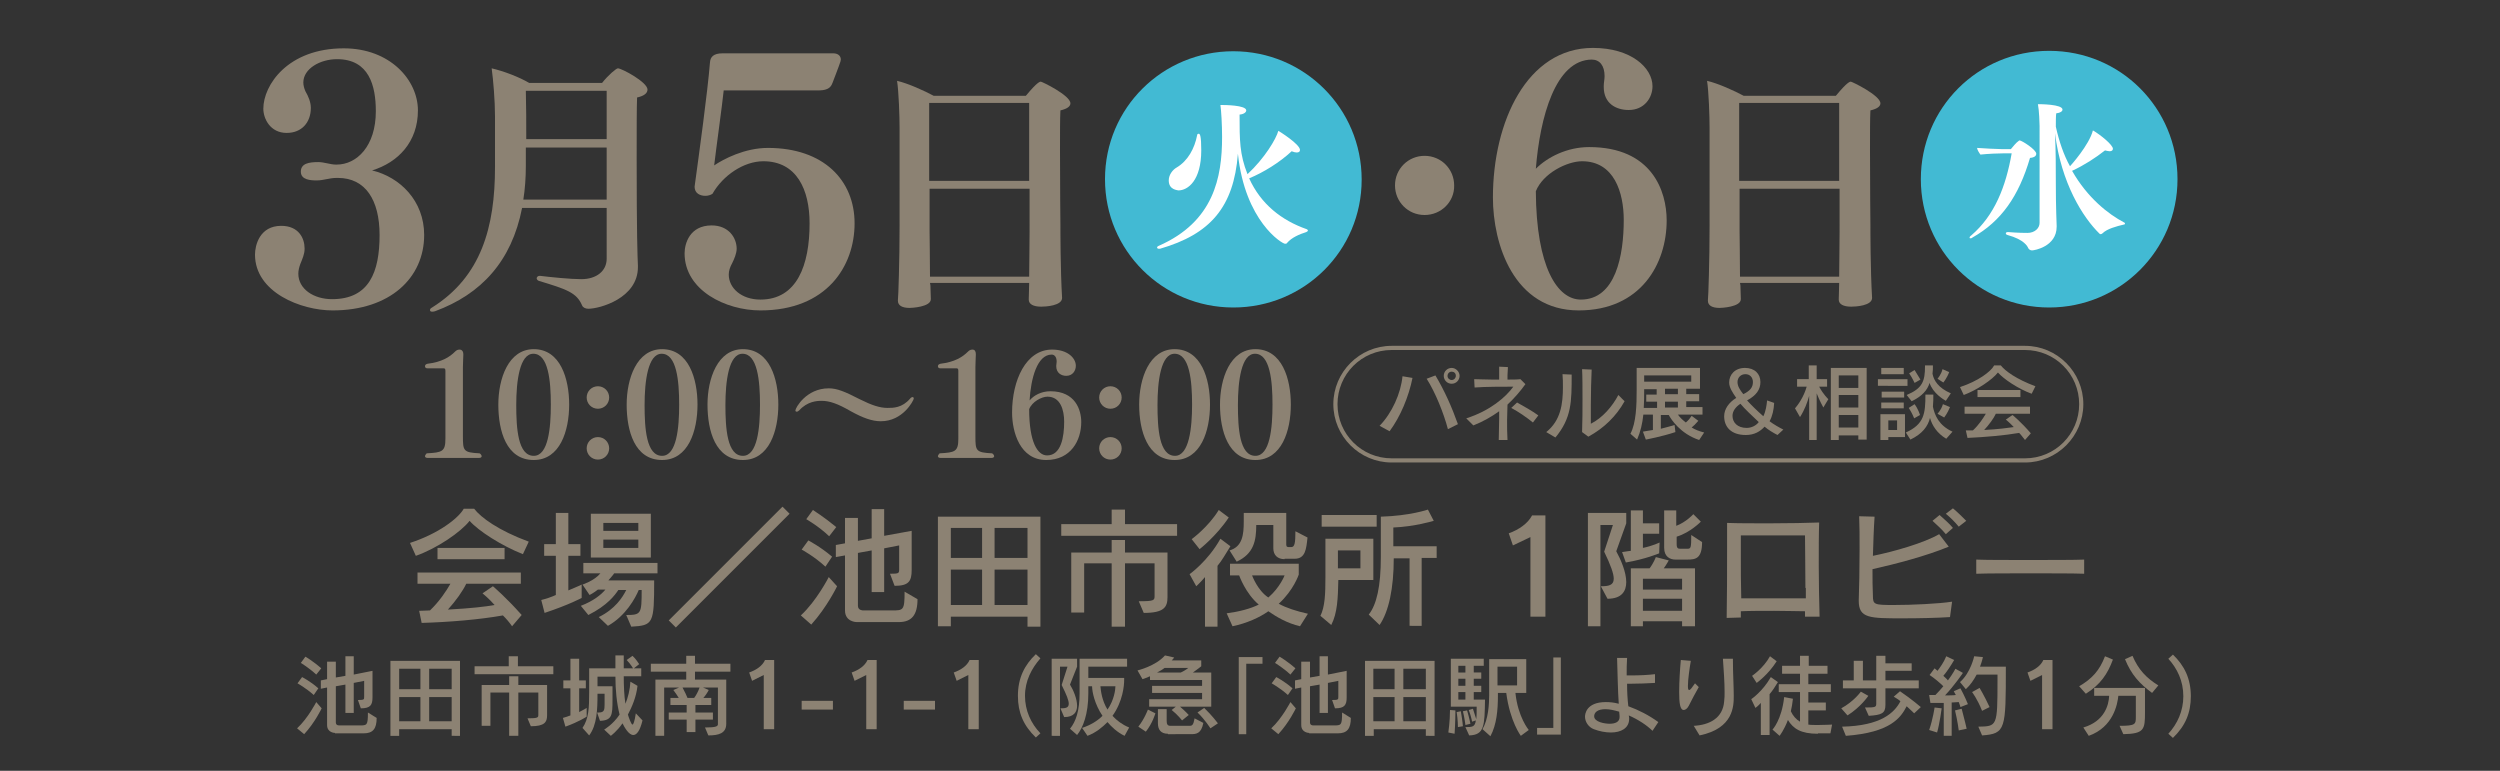 <?xml version="1.0" encoding="utf-8"?>
<!-- Generator: Adobe Illustrator 25.4.6, SVG Export Plug-In . SVG Version: 6.00 Build 0)  -->
<svg version="1.1" id="レイヤー_1" xmlns="http://www.w3.org/2000/svg" xmlns:xlink="http://www.w3.org/1999/xlink" x="0px"
	 y="0px" viewBox="0 0 600 185" style="enable-background:new 0 0 600 185;" xml:space="preserve">
<rect x="0" y="0" width="600" height="185" fill="#333333" stroke="none"/>
<style type="text/css">
	.st0{fill:#8C8273;}
	.st1{fill:#42BAD3;}
	.st2{fill:#FFFFFF;}
</style>
<g>
	<path class="st0" d="M101.8,56.4c0,10.3-8.2,18.1-22,18.1c-7.5,0-18.6-4.3-18.6-13.4c0-2.2,1.1-6.9,6.3-6.9c4.2,0,5.6,3,5.6,5.4
		c0,0,0,0.1,0,0.2c0,1.1-0.5,2.3-1,3.5c-0.3,0.8-0.5,1.6-0.5,2.4c0,3.6,3.6,6.1,8.1,6.1c8.9,0,11.4-6.5,11.4-15.4
		c0-8.4-3.4-13.7-10-13.7c-0.2,0-0.3,0-0.3,0c-1.8,0-3.1,0.6-4.8,0.6c-1.4,0-3.8-0.1-3.8-2.1s2-2.3,4.2-2.3c1.4,0,2.9,0.6,4.2,0.6
		c0.1,0,0.1,0,0.2,0c4.8,0,9.4-4.4,9.4-12.8c0-6.1-1.6-12.5-9.3-12.5c-4.1,0-8.1,2.3-8.1,5.6c0,0.7,0.2,1.4,0.5,2.1
		c0.7,1.2,1.3,2.6,1.3,4c0,3.5-2.2,6-5.8,6c-4,0-5.6-3.5-5.6-5.8c0-5.7,5.9-14.5,19.3-14.5c11.1,0,17.8,7.6,17.8,14.9
		c0,7.6-4.8,12.5-11,14.4C96,42.5,101.8,48.2,101.8,56.4z"/>
	<path class="st0" d="M145.6,49.9h-20.3c-2.5,12.8-9.8,20.7-20.9,24.8c-0.3,0.1-0.5,0.1-0.7,0.1c-0.3,0-0.5-0.1-0.5-0.4
		c0-0.2,0.1-0.4,0.5-0.6c11.8-7.4,15.1-19.3,15.1-33.7c0-0.1,0-0.3,0-0.4V27.9c0-3.6-0.4-8.6-0.8-11.5c3,0.7,6.6,2.1,9,3.5h17.5
		c1.5-1.9,3.4-3.5,3.8-3.5c0.9,0,7.1,3.3,7.1,5.1c0,0.8-0.7,1.5-2.5,1.9c-0.1,2-0.1,8.4-0.1,14.7c0,18.2,0.2,23.5,0.3,25.6
		c0,0.1,0,0.3,0,0.4c0,7.5-9.2,10-11.9,10c-0.7,0-1.3-0.3-1.5-0.8c-1.3-3.1-3.8-3.9-10.4-5.9c-0.3-0.1-0.5-0.4-0.5-0.6
		c0-0.3,0.3-0.6,0.7-0.6c0.1,0,0.1,0,0.1,0c2.4,0.3,7.3,0.8,9.9,0.8c3.7,0,6.1-2,6.1-4.9V49.9z M145.6,35.4h-19.4v4.4
		c0,2.9-0.2,5.6-0.6,8.1h20V35.4z M145.6,21.8h-19.4c0.1,3.3,0.1,7.7,0.1,11.6h19.3V21.8z"/>
	<path class="st0" d="M173.7,21.6c-0.3,3.1-1.9,14.6-2.3,18.1c2.2-1.5,7.3-4.2,12.9-4.2c13.4,0,20.8,7.8,20.8,18.1
		c0,10.3-6.7,20.9-22.6,20.9c-8.3,0-18.2-4.8-18.2-13.7c0-2.3,1.2-6.7,6.5-6.7c4.1,0,6,3,6,5.6c0,1.1-0.6,2.5-1.1,3.5
		c-0.5,0.9-0.8,1.8-0.8,2.7c0,3.2,3,6,7.6,6c8.8,0,11.8-8.3,11.8-18.3c0-8.1-3.1-14.9-11.1-14.9c-4.7,0-9.7,3.4-12.2,7.8
		c-0.4,0.3-1.1,0.5-1.7,0.5c-1.3,0-2.6-0.6-2.6-2.2c1.1-8.1,3.1-22.5,3.7-29.9c0.1-1.2,0.8-2.1,3-2.1H200c1.1,0,1.8,0.6,1.8,1.5
		c0,0.2-0.1,0.3-0.1,0.5c-0.2,0.7-1.9,5.1-1.9,5.1c-0.5,1.5-1.8,1.8-3.5,1.8H173.7z"/>
	<path class="st0" d="M254.9,71.5c0,1.9-4,2.1-5,2.1c-1.9,0-3-0.6-3-1.7v-0.1c0-1.1,0.1-2.4,0.1-3.9h-23.8l0.1,0.6
		c0,0.9,0.1,2.3,0.1,3.2v0.1c0,1.9-4.7,2.1-5.1,2.1c-1.8,0-2.8-0.6-2.8-1.7c0-0.1,0-0.1,0-0.2c0.1-0.6,0.4-9.5,0.4-17.9V30.8
		c0-3-0.2-8.7-0.6-11.4c2.6,0.6,6.6,2.4,8.8,3.6h22.1c2.8-3.4,3.4-3.4,3.6-3.4c0.3,0,7.1,3.3,7.1,5.2c0,0.7-0.7,1.3-2.4,1.7
		c-0.1,1.9-0.1,5.5-0.1,9.6c0,8.1,0.1,17.8,0.1,17.8C254.5,55.4,254.5,64.8,254.9,71.5L254.9,71.5z M247,24.7h-24v18.7h24L247,24.7z
		 M247.1,45.3h-24v10.3c0,1.3,0.1,6.8,0.1,10.8H247c0-2.2,0.1-7.8,0.1-10.9V45.3z"/>
	<path class="st1" d="M296,73.8c-17,0-30.8-13.7-30.8-30.8S279,12.3,296,12.3s30.8,13.7,30.8,30.8S313,73.8,296,73.8z"/>
	<path class="st2" d="M278.4,59.7c-0.1,0-0.2,0-0.3,0c-0.2,0-0.4-0.1-0.4-0.3c0-0.1,0.1-0.3,0.4-0.4c13.2-5.8,15.2-16.4,15.2-26.1
		c0-3-0.2-6.3-0.4-7.7c0.1,0,0.2,0,0.3,0c0.5,0,5.9,0,5.9,1.3c0,0.4-0.5,0.9-1.6,1c0,6.2,0,9.5,1.9,14.3c4.1-3.8,6.9-8.5,7.4-10.4
		c0.2,0.1,5.2,3.2,5.2,4.6c0,0.4-0.3,0.6-0.8,0.6c-0.3,0-0.7-0.1-1.2-0.3c-2.9,2.7-6.8,5.1-10.2,6.5c2.8,6.2,7.8,10.1,13.8,12.2
		c0.2,0.1,0.3,0.2,0.3,0.3c0,0.2-0.2,0.3-0.4,0.4c-1.6,0.5-3.5,1.3-4.6,2.6c-0.1,0.2-0.3,0.2-0.5,0.2c-0.7,0-9.6-5.4-11.3-21.6
		C296.1,49.7,290.5,56.2,278.4,59.7z M280.5,43.3c0-1.4,1-2.6,1.9-3.1c2.7-1.6,4.3-4.6,4.9-7.7c0-0.3,0.2-0.4,0.4-0.4
		c0.3,0,0.6,0.5,0.6,4c0,7.2-3.2,9.6-5.5,9.6C282.6,45.6,280.5,45.6,280.5,43.3z"/>
	<path class="st0" d="M341.9,51.6c-4,0-7.1-3.2-7.1-7.1c0-4,3.2-7.1,7.1-7.1c4,0,7.1,3.2,7.1,7.1C349.1,48.4,345.9,51.6,341.9,51.6z
		"/>
	<path class="st0" d="M381.4,35.3c15.1,0,18.6,10.6,18.6,17.6c0,10.4-6.2,21.6-21.1,21.6c-15.6,0-20.6-15.9-20.6-27.1
		c0-18.2,8.2-35.9,24-35.9c9.2,0,14.3,4.8,14.3,9.2c0,2.8-2,5.7-5.7,5.7c-3.1,0-6-1.6-6-5.5c0-0.1,0-0.2,0-0.3
		c0-0.7,0.2-1.6,0.2-2.3c0-2.6-1.2-4-3.1-4c-8.7,0.1-12.4,13.8-13.4,26.2C371.4,37.7,376.1,35.3,381.4,35.3z M379.4,71.9
		c8.4,0,10.3-10.7,10.3-19.1c0-6.6-2.3-14.1-10-14.1c-3.6,0-9.4,2.9-11.1,7.2C368.7,64.2,373.8,71.9,379.4,71.9z"/>
	<path class="st0" d="M449.3,71.5c0,1.9-4,2.1-5,2.1c-1.9,0-3-0.6-3-1.7v-0.1c0-1.1,0.1-2.4,0.1-3.9h-23.8l0.1,0.6
		c0,0.9,0.1,2.3,0.1,3.2v0.1c0,1.9-4.7,2.1-5.1,2.1c-1.8,0-2.8-0.6-2.8-1.7c0-0.1,0-0.1,0-0.2c0.1-0.6,0.4-9.5,0.4-17.9V30.8
		c0-3-0.2-8.7-0.6-11.4c2.6,0.6,6.6,2.4,8.8,3.6h22.1c2.8-3.4,3.4-3.4,3.6-3.4c0.3,0,7.1,3.3,7.1,5.2c0,0.7-0.7,1.3-2.4,1.7
		c-0.1,1.9-0.1,5.5-0.1,9.6c0,8.1,0.1,17.8,0.1,17.8C448.9,55.4,448.9,64.8,449.3,71.5L449.3,71.5z M441.4,24.7h-24v18.7h24
		L441.4,24.7z M441.5,45.3h-24v10.3c0,1.3,0.1,6.8,0.1,10.8h23.8c0-2.2,0.1-7.8,0.1-10.9V45.3z"/>
	<path class="st1" d="M491.8,73.8c-17,0-30.8-13.7-30.8-30.8s13.7-30.8,30.8-30.8s30.8,13.7,30.8,30.8S508.8,73.8,491.8,73.8z"/>
	<path class="st2" d="M480.9,36.8c-1.1,0-3.8,0.1-5.6,0.3c-0.3-0.4-0.8-1.2-0.8-1.6c0.9,0.1,5.4,0.3,6.2,0.3h1.9
		c0.5-0.6,1.3-1.6,1.9-2c0.1-0.1,0.2-0.1,0.2-0.1c0.5,0,4,2.2,4,3.2c0,0.5-0.4,0.9-1.5,1c-2.7,9.2-6.9,15.2-13.8,19.1
		c-0.2,0.2-0.4,0.2-0.5,0.2c-0.1,0-0.2,0-0.2-0.2c0-0.1,0.1-0.3,0.4-0.5c5.6-4.8,8.3-11.7,9.7-19.7H480.9z M489.5,30.2
		c0-0.5-0.1-3.7-0.4-5.2c0.4,0,5.9,0,5.9,1.3c0,0.4-0.5,0.8-1.5,0.9c-0.1,0.5-0.1,2.1-0.1,3.2c0.8,3.6,1.9,6.8,3.4,9.5
		c0.2-0.2,4.6-5.1,5.5-8.6c1.9,1.1,4.8,3.5,4.8,4.4c0,0.4-0.3,0.6-0.8,0.6c-0.3,0-0.6-0.1-1.1-0.2c-2.3,1.8-4.9,3.5-7.9,4.9
		c3.7,6.5,8.7,10.4,12.5,12.4c0.1,0,0.2,0.2,0.2,0.2c0,0.2-0.1,0.3-0.3,0.3c-1.7,0.4-4,1-5.1,2.1c-0.1,0.1-0.3,0.2-0.4,0.2
		c-0.1,0-0.2,0-0.3-0.1c-4-3.9-9.2-12.1-10.7-24.1c0.2,4.1,0.2,8.5,0.2,12c0,5.9,0.2,9.9,0.2,10.2c0,0.1,0,0.2,0,0.2
		c0,4.8-5.4,5.7-5.9,5.7c-0.4,0-0.7-0.2-0.9-0.5c-0.2-0.5-1-2.1-5-3.2c-0.3-0.1-0.4-0.2-0.4-0.4c0-0.2,0.2-0.3,0.5-0.3
		c0,0,0,0,0.1,0c2.3,0.2,4.3,0.2,4.6,0.2c1.7,0,2.9-1.1,2.9-2.4V30.2z"/>
</g>
<g>
	<path class="st0" d="M71.3,174.8c2.6-2.4,4.6-6.3,4.6-6.3l1.3,1.5c0,0-1.6,3.4-4.2,6.2L71.3,174.8z M75.3,166.8
		c-1.9-1.7-3.9-2.8-3.9-2.8l1.1-1.5c0,0,2,1,3.9,2.7L75.3,166.8z M75.9,161.9c-1.7-1.6-3.7-2.8-3.7-2.8l1.1-1.5c0,0,1.9,1.1,3.8,2.8
		L75.9,161.9z M80.4,175.9c0,0-1.9,0-1.9-1.9v-9l-1.5,0.3v-2l1.5-0.3v-4.2h2.1v3.8l2.3-0.4v-4.7h2v4.4l4.5-0.9v6.4
		c0,1.8-0.5,2.6-2.8,2.6l-0.7-2c1.5,0,1.5-0.1,1.5-0.8v-3.8l-2.5,0.5v7.2h-2v-6.8l-2.3,0.4v8.7c0,0.8,0.9,0.7,0.9,0.7h4.8
		c1.8,0,2,0,2-3.1l2.1,1.3c0,2.6-0.9,3.7-3.1,3.7H80.4z"/>
	<path class="st0" d="M108.4,176.6V175H95.8v1.6h-2.1v-18h16.7v18H108.4z M100.9,160.5h-5.1v4.9h5.1V160.5z M100.9,167.3h-5.1v5.8
		h5.1V167.3z M108.4,160.5H103v4.9h5.4V160.5z M108.4,167.3H103v5.8h5.4V167.3z"/>
	<path class="st0" d="M113.9,161.8v-1.9h8.2v-2.4h2.2v2.4h8.5v1.9H113.9z M126.6,172.4c2.6,0,2.6-0.2,2.6-0.9v-5.3h-4.8v10.4h-2.2
		v-10.4h-4.5v8h-2.1v-9.8h6.6v-2.1h2.2v2.1h6.9v7.3c0,1.6-0.6,2.6-3.9,2.6L126.6,172.4z"/>
	<path class="st0" d="M140.8,172c0,0-1.8,1.2-5.1,2.4l-0.6-2.1c0.7-0.2,1.3-0.4,1.8-0.6v-6.5h-1.7v-1.9h1.7v-5.2h2.1v5.2h1.6v1.9
		H139v5.7c1.2-0.6,1.8-1,1.8-1V172z M154.2,172.9c-0.6,2.5-1.4,3.5-2.2,3.5c-1.1,0-2.1-1.8-2.6-2.8c-1.3,1.9-2.8,3-2.8,3l-1.6-1.5
		c0,0,2.1-1.2,3.7-3.6c-0.7-2.8-1-6-1-9.1h-4.3v2.3h3.6v3.4c0,3.5-0.1,4.8-3,4.9l-0.7-2c0.1,0,0.3,0,0.4,0c1.3,0,1.4-0.6,1.4-1.9
		v-2.6h-1.7c0,3.7-0.1,7.5-2,10l-1.6-1.8c1.5-2.2,1.6-4.8,1.6-8.5v-5.8h6.3v-3.1h2v3.1h4.2v1.9h-4.2c0,2.3,0.1,4.7,0.4,6.6
		c0.6-1.4,1.1-3.4,1.2-5.3l1.7,1c-0.3,2.7-1.3,5-2.3,6.9c0.2,0.7,0.8,2.4,1.1,2.4c0.2,0,0.5-0.7,0.8-2.7L154.2,172.9z M152,160.5
		c0,0-0.7-1.2-1.6-2.1l1.4-1c0.8,0.7,1.6,2,1.6,2L152,160.5z"/>
	<path class="st0" d="M169.2,174.6c2.7,0,3.1-0.3,3.1-0.8V165h-3.6l1.4,0.6c-0.3,0.6-0.9,1.5-1.3,1.9h1.9v1.7h-3.8v1.8h4.2v1.7h-4.2
		v3h-2.1v-3h-4.3V171h4.3v-1.8h-3.9v-1.7h2c-0.3-0.5-0.9-1.4-1.3-1.9l1.4-0.6h-3.6v11.6h-2.1v-13.5h7.4v-1.9h-8.5v-1.9h8.5v-1.9h2.1
		v1.9h8.5v1.9h-8.5v1.9h7.5v10.6c0,2.3-1.8,2.8-4.3,2.8L169.2,174.6z M163.8,165c0.5,0.9,1,2,1.2,2.5h1.6c0.4-0.5,1-1.6,1.3-2.5
		H163.8z"/>
	<path class="st0" d="M183.3,175v-13l-2.8,1.4l-0.7-2c1.7-0.6,3.2-1.6,3.8-3h2.2V175H183.3z"/>
	<path class="st0" d="M192.4,170.3v-2.1h7.5v2.1H192.4z"/>
	<path class="st0" d="M207.9,175v-13l-2.8,1.4l-0.7-2c1.7-0.6,3.2-1.6,3.8-3h2.2V175H207.9z"/>
	<path class="st0" d="M216.9,170.3v-2.1h7.5v2.1H216.9z"/>
	<path class="st0" d="M232.4,175v-13l-2.8,1.4l-0.7-2c1.7-0.6,3.2-1.6,3.8-3h2.2V175H232.4z"/>
	<path class="st0" d="M248.6,177c-3-2.9-4.3-6-4.3-10c0-4.3,1.6-7.4,4.3-10l1.1,1c-2.1,2.4-3.7,5.4-3.7,9c0,3.5,1.4,6.6,3.7,9
		L248.6,177z"/>
	<path class="st0" d="M252.4,176.6v-18.5h6.1v1.9l-1.7,4.3c0.8,1.3,1.7,3.4,1.7,5.1c0,1.5-0.8,2.7-3.1,2.7l-0.9-2.1
		c1.2,0,2-0.1,2-1.1c0-0.8-0.5-2.1-1.7-4.5l1.4-4.4h-1.8v16.6H252.4z M269.9,176.6c-1.7-0.8-3.2-2.2-4.1-3.3
		c-1.2,1.2-2.7,2.5-4.8,3.3l-1.3-1.9c2.1-0.7,3.7-1.7,4.9-2.9c-1.9-2.8-2.5-5.8-2.5-7.1h-0.9v1.7c0,5-1.3,8.3-2.7,10l-1.7-1.5
		c1.4-1.7,2.3-4.3,2.3-8.5v-8.3h11.4v1.9h-9.3v2.7h8.6c0,0,0,0.2,0,0.5c0,1.3-0.3,5.1-2.8,8.6c1,1.1,2.3,2.1,4,2.8L269.9,176.6z
		 M264.1,164.7c0.1,1.2,0.4,3.5,1.7,5.6c1.6-2.3,1.9-4.8,1.9-5.6H264.1z"/>
	<path class="st0" d="M283.2,169.6c1.3,1.1,2.1,2,2.1,2l-1.6,1.3c0,0-1.1-1.4-2.5-2.5l1-0.8h-6.4v-1.8h12.7v-1.5h-12v-1.7h12v-1.4
		h-12.5v-0.9c-1.1,0.5-1.8,0.7-1.8,0.7l-1.2-2.1c0,0,4.3-1,6.6-3.6l2.2,0.5c-0.1,0.2-0.4,0.5-0.6,0.7h7.1v1.4c0,0-1.1,0.9-2,1.5h4.4
		v8.2H283.2z M273.2,174.4c1.5-1.9,2.3-4.1,2.3-4.1l1.8,0.9c0,0-0.7,2.4-2.3,4.4L273.2,174.4z M279.5,160.3
		c-0.5,0.4-1.2,0.8-1.8,1.1h5.7c1.1-0.5,1.8-1.1,1.8-1.1H279.5z M280.3,176.1c-1.7,0-2.4-1-2.4-2.5v-3.4h2.1v2.8
		c0,0.8,0.2,1.2,0.9,1.2h4.5c0.7,0,1-0.1,1.3-1.8l2.1,1.1c-0.5,2.6-1.7,2.7-3,2.7H280.3z M290.5,174.8c0,0-1.3-2.1-3.1-3.8l1.6-1.1
		c1.9,1.8,3.3,3.7,3.3,3.7L290.5,174.8z"/>
	<path class="st0" d="M297.3,176.2v-18.5h5.7v1.6h-3.9v16.9H297.3z"/>
	<path class="st0" d="M305.1,174.8c2.6-2.4,4.6-6.3,4.6-6.3l1.3,1.5c0,0-1.6,3.4-4.2,6.2L305.1,174.8z M309.1,166.8
		c-1.9-1.7-3.9-2.8-3.9-2.8l1.1-1.5c0,0,2,1,3.9,2.7L309.1,166.8z M309.7,161.9c-1.7-1.6-3.7-2.8-3.7-2.8l1.1-1.5
		c0,0,1.9,1.1,3.8,2.8L309.7,161.9z M314.2,175.9c0,0-1.9,0-1.9-1.9v-9l-1.5,0.3v-2l1.5-0.3v-4.2h2.1v3.8l2.3-0.4v-4.7h2v4.4
		l4.5-0.9v6.4c0,1.8-0.5,2.6-2.8,2.6l-0.7-2c1.5,0,1.5-0.1,1.5-0.8v-3.8l-2.5,0.5v7.2h-2v-6.8l-2.3,0.4v8.7c0,0.8,0.9,0.7,0.9,0.7
		h4.8c1.8,0,2,0,2-3.1l2.1,1.3c0,2.6-0.9,3.7-3.1,3.7H314.2z"/>
	<path class="st0" d="M342.2,176.6V175h-12.5v1.6h-2.1v-18h16.7v18H342.2z M334.7,160.5h-5.1v4.9h5.1V160.5z M334.7,167.3h-5.1v5.8
		h5.1V167.3z M342.2,160.5h-5.4v4.9h5.4V160.5z M342.2,167.3h-5.4v5.8h5.4V167.3z"/>
	<path class="st0" d="M347.6,175.8c0,0,0.4-2.7,0.4-5.4l1.3,0.1c0,2.8-0.2,5.6-0.2,5.6L347.6,175.8z M351.7,174.5
		c1.6,0,2.3,0,2.5-1.6l-0.9,0.3c0,0-0.2-1.2-0.8-2.8l1-0.3c0.3,0.9,0.6,1.8,0.8,2.5c0.1-0.7,0.1-1.9,0.1-3h-6.2v-11.5h7.9v1.7h-2.4
		v1.6h1.8v1.5h-1.8v1.7h1.8v1.5h-1.8v1.8h2.7c-0.1,6.2-0.1,8.5-3.8,8.6L351.7,174.5z M349.9,174.5c0,0,0-1.7-0.3-3.6l1-0.2
		c0.4,2.3,0.5,3.6,0.5,3.6L349.9,174.5z M351.8,159.8H350v1.6h1.7V159.8z M351.8,162.9H350v1.7h1.7V162.9z M351.8,166.1H350v1.8h1.7
		V166.1z M351.7,174c0,0-0.2-1.7-0.6-3.3l1-0.2c0.5,1.7,0.8,3.2,0.8,3.2L351.7,174z M365,176.6c0,0-2.6-3.4-3.5-10.3h-2v0.6
		c0,3.5-0.3,7-1.8,9.8l-1.9-1.7c1.4-2.4,1.6-6,1.6-8.1v-8.7h8.9v8.1h-2.6c0.6,5.8,3.2,8.9,3.2,8.9L365,176.6z M364.1,160h-4.7v4.5
		h4.7V160z"/>
	<path class="st0" d="M368.9,176.3v-1.6h3.9v-16.9h1.8v18.5H368.9z"/>
	<path class="st0" d="M396.6,175.4c-1.3-1.3-3.4-2.7-5.7-3.7c0.1,0.4,0.1,0.6,0.1,0.8c0,2.3-2,3.3-4.4,3.3c-1.3,0-2.8-0.3-4.1-0.8
		c-1.3-0.5-2.1-1.8-2.1-3c0-0.5,0.2-3.5,5-3.5c1,0,2,0.1,3.1,0.4c-0.2-2.8-0.3-7.5-0.4-11l2.4,0c-0.1,1.3-0.1,2.7-0.1,4.2
		c0.4,0,0.8,0,1.2,0c1.9,0,4-0.1,5.6-0.3v2.1c-1.8,0.1-4,0.2-6.1,0.2h-0.6c0,1.9,0.1,3.8,0.3,5.4c2.5,0.9,5,2.2,7.2,3.8L396.6,175.4
		z M388.7,172c0-0.2,0-0.4-0.1-1.2c-1.1-0.3-2.2-0.6-3.3-0.6c-1.9,0-2.7,0.8-2.7,1.7c0,1.4,2.6,1.8,3.7,1.8c1.3,0,2.4-0.4,2.4-1.6
		V172z"/>
	<path class="st0" d="M407.7,164.9c-0.8,1.4-1.7,3.1-2.4,4.5c-0.3,0.6-0.8,1-1.2,1c-0.9,0-1.1-1.7-1.1-4.3c0-2.5,0.2-5.6,0.4-7.7
		l2.4,0.2c-0.3,1.7-0.7,4.5-0.7,6v0.1c0,0.7,0.1,0.9,0.3,0.9c0.3,0,0.7-0.6,1.4-1.6L407.7,164.9z M406.5,174.2
		c3.7-0.2,7-1.8,7.3-5.9c0.1-0.7,0.1-1.4,0.1-2.2c0-2.4-0.2-5.1-0.4-8l2.4,0v0.4c0,3.1,0.2,6.2,0.2,8.5c0,2.4,0,7.8-8.2,9.5
		L406.5,174.2z"/>
	<path class="st0" d="M422.6,176.6v-7.9c-0.7,0.8-1.3,1.2-1.3,1.2l-1-2.1c0,0,2.7-1.8,4.7-5.3l1.7,1.2c-0.6,1-1.3,2.1-2,2.9v9.8
		H422.6z M420.5,162.2c0,0,2.7-1.8,4.3-4.7l1.6,1.2c-2,3.2-4.8,5.2-4.8,5.2L420.5,162.2z M436.3,176.1c-4.1,0-5.9-1.2-7.2-3.3
		c-0.9,2.4-2,3.8-2,3.8l-1.7-1.5c0,0,2.2-2.3,2.8-7.8l2.1,0.4c-0.1,1.1-0.3,2.1-0.5,3c0.5,1.1,1.3,2,2.2,2.5v-7.1h-5.1v-1.9h5.1
		v-2.5h-4.3v-1.9h4.3v-2.4h2.1v2.4h4.5v1.9H434v2.5h5.4v1.9H434v2.5h4.2v1.9H434v3.4c0.6,0.1,1.4,0.1,2.3,0.1c1.3,0,3.4-0.1,3.4-0.1
		l-0.4,2.1H436.3z"/>
	<path class="st0" d="M441.9,170c3.1-1.7,4.7-4,4.7-4l1.8,1c0,0-1.8,2.7-5,4.7L441.9,170z M459.4,171.2c0,0-0.8-0.8-1.8-1.7
		c-1.4,2.7-3.8,6.3-14.6,7.1l-0.9-2.2c9.4-0.2,12.6-3.4,14-6.1c-0.4-0.4-1-0.7-1.6-1.1l1.5-1.3c2.8,1.9,5,3.8,5,3.8L459.4,171.2z
		 M452.5,165.2v4c0,2-0.9,2.4-4,2.6l-0.9-2c2.6,0,2.7-0.1,2.7-1v-3.6h-8v-1.9h2.6v-4.7h2.2v4.7h3.2v-5.9h2.2v1.8h6.3v1.8h-6.3v2.3h8
		v1.9H452.5z"/>
	<path class="st0" d="M463,175.2c0.9-2.6,1.3-5.4,1.3-5.4l1.7,0.2c0,0-0.5,3.8-1.1,5.8L463,175.2z M466.5,176.6v-7.9
		c-1.7,0-3.2,0-3.2,0l-0.3-1.9c0,0,0.6,0,1.5,0c0.7-0.7,1.3-1.4,1.9-2.1c-0.8-0.8-2.1-1.9-3.3-2.7l1.2-1.6c0.2,0.2,0.5,0.4,0.7,0.6
		c0.6-0.8,1.5-2,2.1-3.5l1.9,0.9c-0.8,1.4-1.9,3-2.6,3.8c0.4,0.4,0.8,0.7,1.1,1.1c1.2-1.6,1.8-2.8,1.8-2.8l1.8,1
		c0,0-2.1,3.1-4.3,5.4c0.6,0,2.1,0,2.6-0.1c-0.2-0.4-0.5-0.9-0.5-0.9l1.6-0.7c1,1.8,1.8,3.8,1.8,3.8l-1.8,0.7c0,0-0.1-0.5-0.4-1.2
		c-0.4,0-1.2,0.1-1.7,0.1v8H466.5z M470.1,175.3c0,0-0.3-2.4-0.9-4.8l1.6-0.4c0.7,2.6,1.2,4.8,1.2,4.8L470.1,175.3z M474.8,174.4
		c4.5-0.1,4.6,0,4.6-11v-1.5h-5c-0.7,1.3-1.5,2.5-2.6,3.5l-1.4-1.7c2.6-2.3,3.4-6.2,3.4-6.2l2.1,0.2c0,0-0.2,1-0.7,2.3h6.2
		c0,15,0,16.1-5.7,16.5L474.8,174.4z M475.7,170.6c-1.1-2.8-2.4-4.5-2.4-4.5l1.8-1c0,0,1.1,1.8,2.4,4.6L475.7,170.6z"/>
	<path class="st0" d="M490.1,175v-13l-2.8,1.4l-0.7-2c1.7-0.6,3.2-1.6,3.8-3h2.2V175H490.1z"/>
	<path class="st0" d="M499,164.7c3.1-1.8,4.9-3.8,6.2-7.2l1.9,0.8c-1.3,3.5-3,6-6.5,8.2L499,164.7z M508.7,174.2
		c3.9,0,3.9-0.4,3.9-2.2v-5h-4.2c-0.2,2-1.2,7.5-7.1,9.6l-1.3-2c5.1-1.5,6.1-5.4,6.2-7.6h-3.6v-1.9h12.2v5.9c0,4.1-0.2,5.1-5.2,5.2
		L508.7,174.2z M516.5,166.3c-3-2.2-5-4.4-6.5-8.1l1.8-0.8c1.4,3.3,3.3,5.3,6.2,7.1L516.5,166.3z"/>
	<path class="st0" d="M520.4,176.1c2.2-2.4,3.6-5.5,3.6-9c0-3.7-1.5-6.7-3.6-9l1.1-1c2.7,2.6,4.3,5.7,4.3,10c0,4-1.3,7.1-4.3,10
		L520.4,176.1z"/>
</g>
<g>
	<path class="st0" d="M125.5,133c-5.1-2-10.7-5.6-12.8-8c-2.1,2.7-7.8,6.6-12.9,8.4l-1.4-3.1c6.8-2.2,11.6-5.9,12.9-8.2h2.5
		c1.6,2.1,5.8,5.2,13.1,7.9L125.5,133z M122.9,150.3c-0.7-1-1.4-1.8-2.2-2.6c-5.6,1-12.8,1.6-19.5,1.8l-0.6-2.9c1,0,1.8-0.1,2.6-0.1
		c2.3-2.2,4-4.8,4.9-6.4h-7.9v-2.7H125v2.7h-13.1c-0.8,1.7-2.5,4.1-4.4,6.2c5.6-0.3,9-0.7,11.2-1.1c-1.4-1.6-2.9-2.8-2.9-2.8
		l2.5-1.7c0,0,3.2,2.7,6.9,6.9L122.9,150.3z M105,134.2v-2.7h16.1v2.7H105z"/>
	<path class="st0" d="M139.6,143.5c0,0-2.9,1.6-8.9,3.6l-0.8-3.1c1.2-0.3,2.4-0.7,3.5-1.2v-9.4h-2.8v-2.8h2.8v-7.5h3v7.5h2.9v2.8
		h-2.9v8.3c2.2-0.9,3.2-1.4,3.2-1.4V143.5z M150.3,147.6c3.6,0,3.7-0.3,3.7-6h-0.7c-0.8,1.9-3.1,6.2-7.4,8.6l-2.2-2.1
		c3.9-1.9,5.7-4.7,6.6-6.5h-1.9c-0.8,1.2-2.6,3.7-7.2,6l-1.8-2.2c3.1-1.2,4.9-2.7,5.9-3.9h-1.8c-1,0.8-2,1.3-2,1.3l-1.7-2.5
		c0,0,2.8-0.9,4.3-2.7h-4.1v-2.5h17.8v2.5h-10.4c-0.3,0.5-1,1.2-1.4,1.7H157c0,10.4-0.2,10.8-5.5,11.1L150.3,147.6z M141.8,133.8
		v-10.5h14.4v10.5H141.8z M153.2,125.5h-8.4v1.9h8.4V125.5z M153.2,129.5h-8.4v2h8.4V129.5z"/>
	<path class="st0" d="M160.5,148.9l27.3-27.3l1.7,1.7l-27.3,27.3L160.5,148.9z"/>
	<path class="st0" d="M192.2,147.7c3.8-3.5,6.7-9.2,6.7-9.2l2,2.2c0,0-2.4,5-6.2,9.2L192.2,147.7z M198.1,136
		c-2.7-2.5-5.7-4.1-5.7-4.1l1.6-2.2c0,0,2.9,1.5,5.7,3.9L198.1,136z M199,128.7c-2.5-2.4-5.5-4.1-5.5-4.1l1.6-2.2
		c0,0,2.7,1.7,5.6,4.1L199,128.7z M205.6,149.3c0,0-2.8,0-2.8-2.8v-13.2l-2.2,0.4v-2.9l2.2-0.4v-6.1h3.1v5.5l3.3-0.6v-7h3v6.4
		l6.6-1.2v9.4c0,2.7-0.7,3.8-4.1,3.8l-1.1-2.9c2.2,0,2.2-0.1,2.2-1.2v-5.6l-3.6,0.7v10.5h-3v-10l-3.3,0.6v12.7
		c0,1.1,1.2,1.1,1.2,1.1h7c2.7,0,3,0,3-4.5l3.1,1.8c0,3.8-1.4,5.5-4.5,5.5H205.6z"/>
	<path class="st0" d="M246.6,150.3V148h-18.4v2.3h-3.1V124h24.6v26.4H246.6z M235.7,126.7h-7.5v7.2h7.5V126.7z M235.7,136.7h-7.5
		v8.5h7.5V136.7z M246.6,126.7h-7.9v7.2h7.9V126.7z M246.6,136.7h-7.9v8.5h7.9V136.7z"/>
	<path class="st0" d="M254.7,128.6v-2.8h12.1v-3.5h3.2v3.5h12.5v2.8H254.7z M273.3,144.3c3.7,0,3.8-0.2,3.8-1.3v-7.8H270v15.2h-3.2
		v-15.2h-6.6v11.8h-3.1v-14.4h9.7v-3h3.2v3h10.2v10.7c0,2.4-0.8,3.8-5.7,3.8L273.3,144.3z"/>
	<path class="st0" d="M289.2,150.3v-11.8c-1.1,1.3-2.1,2.2-2.1,2.2l-1.6-2.9c0,0,4.4-3.1,7.4-8.5l2.4,1.8c-1.2,1.9-2,3.4-3.1,4.7
		v14.6H289.2z M286,129.4c0,0,4-2.9,6.5-7l2.4,1.8c-3,4.5-7,7.6-7,7.6L286,129.4z M312,150.3c-3-0.7-5.6-2.2-7.6-3.6
		c-2.1,1.5-5.2,2.9-8.6,3.6l-1.4-3.1c3-0.4,5.7-1.1,7.7-2.1c-3.2-2.7-4.7-7-4.7-7h-2.2v-2.8h16.5v2.6c0,0-1.2,3.7-4.8,7
		c1.8,1,4.3,1.8,7,2.4L312,150.3z M308.3,134.2c-1.7,0-2.7-1-2.7-2.6V126h-4.1c0,3.8-0.6,6.9-4.7,8.8l-1.7-2.7
		c3.1-0.9,3.4-3.8,3.4-6.9v-2.1h10.2v7.6c0,0.6,0.3,0.6,0.8,0.6h0.4c0.8,0,1-0.9,1-3.8l2.9,1.5c-0.3,2.8-0.5,5.1-3.1,5.1H308.3z
		 M300.5,138.1c0,0,1.3,3.6,3.9,5.3c2.8-2.4,3.9-5.3,3.9-5.3H300.5z"/>
	<path class="st0" d="M316.9,147.8c1.1-2.2,1.2-5.4,1.2-9.1v-9.4h11.5v9.9h-8.4c-0.1,4.3-0.2,7.9-1.7,10.8L316.9,147.8z
		 M317.2,126.4v-2.8h13.2v2.8H317.2z M326.5,132.1h-5.4v4.3h5.4V132.1z M338.3,150.3V134h-3.8c0,7.2-1.2,12.8-3.4,16l-2.6-2.5
		c1.9-2.4,2.9-6.8,2.9-13.8V124c7-0.2,11.3-1.7,11.3-1.7l1.4,2.7c0,0-4.6,1.4-9.7,1.6v4.5h10.4v2.8h-3.6v16.3H338.3z"/>
	<path class="st0" d="M367.3,148v-19.1l-4.2,2l-1-2.9c2.5-0.9,4.6-2.4,5.6-4.3h3.2V148H367.3z"/>
	<path class="st0" d="M381.1,150.3v-27.2h9.2v2.5l-2.4,6.7c1.1,2,2.4,5,2.4,7.4c0,2.2-1.1,4-4.5,4l-1.6-3c1.8,0,3.1-0.2,3.1-1.8
		c0-1.2-0.7-3.2-2.3-6.5l2.1-6.4h-3v24.3H381.1z M398.2,132.8c0,0-3.3,1.4-8,2.2l-0.9-2.5c1.2-0.2,2.1-0.3,2.1-0.3v-9.7h2.9v3.1h3.9
		v2.5h-3.9v3.4c2.4-0.5,4-1.3,4-1.3L398.2,132.8z M403.7,150.3v-1.2h-9.4v1.2h-2.9v-13.9h4.5c1-1.3,1.5-2.7,1.5-2.7l3.1,0.8
		c0,0-0.6,1.1-1.2,1.9h7.5v13.9H403.7z M403.7,138.9h-9.4v2.6h9.4V138.9z M403.7,143.7h-9.4v2.9h9.4V143.7z M402.1,134.3
		c-1.3,0-2.7-0.7-2.7-2.8v-9h2.9v3.7c2.4-0.9,4.1-2.8,4.1-2.8l1.8,1.8c0,0-2.5,2.6-5.8,3.6v1.8c0,1.1,0.4,1.1,1,1.1h1.6
		c0.8,0,0.9-0.2,0.9-3.3l2.6,1.7c0,4-1.6,4.2-3.5,4.2H402.1z"/>
	<path class="st0" d="M433.2,148c0-0.4,0-0.9,0-1.3c-1.8,0-4.5-0.1-7.4-0.1s-5.8,0-8,0.1c0,0.5,0,1,0,1.5l-3.4,0.1
		c0.1-5.1,0.1-11.3,0.1-16.3c0-2.7,0-5,0-6.5c2.6,0.1,6.3,0.1,10.2,0.1c4.6,0,9.2-0.1,11.9-0.2c-0.1,2.6-0.1,6.4-0.1,10.4
		c0,4.1,0.1,8.4,0.2,12.2H433.2z M433.3,141.1c0-5.1-0.1-9.7-0.1-12.6h-15.4c0,1.3,0,3.1,0,5.1c0,2.9,0,6.3,0.1,10c2.5,0,6,0,9.3,0
		c2.4,0,4.6,0,6.2,0V141.1z"/>
	<path class="st0" d="M468,148.1c-3,0.2-7.4,0.3-11.3,0.3c-8,0-10.6,0-10.6-4.2V144c0.1-2.6,0.2-7.5,0.2-12.3c0-2.8,0-5.6-0.1-7.8
		l3.7,0.1c-0.2,2.8-0.3,6.1-0.4,9.4c5-1,12.3-3.1,15.9-5.2l2.3,3c-5.3,2.2-12.5,4.1-18.3,5.4c0,2.3,0,4.5,0.1,6.4
		c0,2.1,0.3,2.2,5,2.2c4.3,0,10.9-0.3,14-0.8L468,148.1z M467,128.2c-0.9-1.1-2.1-2.2-3.2-3.2l1.7-1.4c1.1,1,2.3,2,3.2,3.1
		L467,128.2z M470.1,126.4c-0.9-1.1-2-2.2-3.1-3.1l1.7-1.3c1.1,0.9,2.2,2,3.2,3L470.1,126.4z"/>
	<path class="st0" d="M500.3,137.7c-2.7-0.1-7.8-0.1-12.9-0.1c-5.1,0-10.2,0-13.1,0.1v-3.4c2.2,0.1,7.1,0.1,12.1,0.1
		c5.8,0,11.7,0,13.8-0.1V137.7z"/>
</g>
<g>
	<path class="st0" d="M331.1,102.2c3-3.1,5.1-7.8,5.5-11.9l2.4,0.4c-0.9,4.5-2.9,9.3-5.5,12.8L331.1,102.2z M347.5,103
		c-1-3.8-3-8.8-5.1-12.1l2.1-0.8c2.2,3.7,3.9,7.5,5.4,11.7L347.5,103z M348.4,92.1c-1.1,0-1.9-0.9-1.9-1.9c0-1.1,0.9-1.9,1.9-1.9
		s1.9,0.9,1.9,1.9C350.3,91.2,349.5,92.1,348.4,92.1z M348.4,89.2c-0.6,0-1,0.5-1,1c0,0.6,0.5,1,1,1c0.6,0,1-0.5,1-1
		C349.4,89.5,348.9,89.2,348.4,89.2z"/>
	<path class="st0" d="M359.7,105.5c0-1.6,0.1-3.4,0.1-5.1c0-0.6,0-1.2,0-1.7c-1.8,1.3-3.9,2.5-6.2,3.4l-1.7-1.7
		c5.7-1.8,9.5-5.1,11.3-7.6c-2.4,0-6.7,0-9.3,0.2l-0.1-2c1.1,0,2.6,0.1,4.3,0.1c0.5,0,1.1,0,1.7,0c0-0.4,0-0.9,0-1.3
		c0-0.6,0-1.2,0-1.8l2.1,0.1c0,0.7-0.1,1.3-0.1,1.9c0,0.4,0,0.7,0,1.1c1.2,0,2.3,0,3.1-0.1l1.2,1.2c-1.3,1.8-2.7,3.4-4.3,4.9
		c0,1.1-0.1,2.4-0.1,3.7c0,1.6,0,3.3,0.1,4.8H359.7z M367.9,101.4c-1.6-1.3-3.5-2.6-5.2-3.5l1.4-1.3c1.6,0.9,3.6,2,5.1,3.1
		L367.9,101.4z"/>
	<path class="st0" d="M371.1,103.7c3.5-2.8,4-6.8,4-10.8c0-1,0-2.1-0.1-3.1l2.2,0.1c0,6.5,0,10.4-3.9,15.1L371.1,103.7z
		 M379.7,103.7c0.1-2.4,0.1-5.4,0.1-8.1c0-2.6,0-5.1-0.1-7l2.3,0.1c-0.1,2.2-0.2,5.6-0.2,8.5c0,1.9,0,3.6,0,4.5
		c2.8-1.4,5.2-4.2,6.6-6.9l1.5,1.5c-2,3.6-5,6.5-8.7,8.5L379.7,103.7z"/>
	<path class="st0" d="M407.8,105.6c-4.5-1.5-6.7-4.9-7.3-6h-1.9v3.3c1.2-0.3,2.3-0.6,3.3-0.9l0.2,1.7c-3.3,1.1-7.1,1.8-7.1,1.8
		l-0.7-1.9c0,0,1-0.2,2.4-0.4v-3.7h-2.3c-0.2,2.1-0.7,4.2-1.5,6l-1.6-1.4c1.4-2.6,1.5-7,1.5-10.5v-5.3h15.2v5h-3.3v1.3h3.1v1.7h-3.1
		v1.4h3.9v1.8h-5.9c0.4,0.6,1,1.2,1.9,1.9c0.6-0.5,1-1,1.4-1.6l1.6,1.2c-0.6,0.7-1.1,1.2-1.6,1.6c0.8,0.5,1.8,0.9,3,1.2L407.8,105.6
		z M397.6,96.4h-2.5v-1.7h2.5v-1.3h-3v0.3c0,1.3,0,2.7-0.1,4.2h3.2V96.4z M405.9,90.1h-11.3v1.5h11.3V90.1z M402.7,93.3h-3.1v1.3
		h3.1V93.3z M402.7,96.4h-3.1v1.4h3.1V96.4z"/>
	<path class="st0" d="M426.6,104.4c-1-0.5-2.3-1.3-3.1-2c-1,1.1-2.4,2-4.5,2c-3.5,0-5.2-1.9-5.2-4.5c0-1.7,1.1-3.3,2.9-4.4
		c-0.9-1.3-1.7-2.5-1.7-3.7c0-1.9,1.4-3.5,3.8-3.5c2.3,0,3.7,1.4,3.7,3.4c0,1.8-1,3.2-3.2,4.4c0.9,1,2.3,2.4,3.9,3.8
		c0.6-1.2,0.8-2.7,0.9-3.8l1.7,0.6c-0.1,1.7-0.4,3.1-1.1,4.4c0.9,0.7,2.3,1.5,3.3,2L426.6,104.4z M417.7,96.9
		c-1.2,0.8-1.9,1.8-1.9,2.9c0,1.6,1.2,2.9,3.4,2.9c1.2,0,2.3-0.6,2.9-1.4C420.4,99.7,418.7,98.1,417.7,96.9z M420.7,91.7
		c0-1.1-0.7-1.9-1.8-1.9c-1.1,0-1.9,0.8-1.9,1.9c0,1,0.6,1.9,1.4,2.9C420,93.8,420.7,93,420.7,91.7z"/>
	<path class="st0" d="M434.2,105.6V95c-0.4,1.5-1.1,3.4-2.2,5.1l-1.2-2.1c1.4-1.6,2.4-3.7,2.8-5.2h-2.3v-1.8h2.8v-3.3h1.9v3.3h2.5
		v1.8h-1.9c1,1.9,2.2,3,2.2,3l-1.2,2c0,0-0.9-1.6-1.6-3.4v11.2H434.2z M446,105.6v-1.1h-4.7v1.1h-1.9V88.3h8.6v17.2H446z M446,90.1
		h-4.7v3h4.7V90.1z M446,94.8h-4.7v3h4.7V94.8z M446,99.6h-4.7v3h4.7V99.6z"/>
	<path class="st0" d="M450.7,92.6V91h7.1v1.6H450.7z M453.2,104.8v0.8h-1.9v-6.2h5.9v5.5H453.2z M451.5,89.8v-1.5h5.4v1.5H451.5z
		 M451.5,98v-1.4h5.4V98H451.5z M451.6,95.4v-1.4h5.4v1.4H451.6z M455.3,100.9h-2.1v2.3h2.1V100.9z M467.1,105.3
		c-2.2-1.3-3.4-3.2-3.9-5c-0.5,2-1.8,3.8-4.7,5.2l-1.1-1.7c4.4-2,4.7-4.5,4.7-9.1h1.9c0,1,0,1.9-0.1,2.9c0.4,2,1.4,4.5,4.7,6
		L467.1,105.3z M467,96.2c-0.5-0.3-3.1-1.8-3.9-4.3c-0.5,1.7-1.8,3.2-4.3,4.4l-1.2-1.5c3.8-1.6,4.4-3.3,4.4-6.9v-0.2h1.9
		c0,0.7,0,1.4-0.1,2c0.3,1.6,1.4,3.4,4.4,4.7L467,96.2z M459.4,100.4c0,0-0.5-1.3-1.3-2.5l1.4-0.9c0.9,1.2,1.3,2.6,1.3,2.6
		L459.4,100.4z M459.5,91.9c0,0-0.6-1.3-1.3-2.3l1.3-0.8c0.8,1.3,1.4,2.3,1.4,2.3L459.5,91.9z M465,99.3c0,0,0.9-0.9,1.3-2.3
		l1.7,0.7c-0.6,1.5-1.4,2.5-1.4,2.5L465,99.3z M465,90.9c0,0,0.9-1,1.2-2.3l1.6,0.7c-0.5,1.4-1.4,2.5-1.4,2.5L465,90.9z"/>
	<path class="st0" d="M487.6,94.5c-3.3-1.2-6.8-3.6-8.1-5.1c-1.3,1.7-5,4.2-8.2,5.4l-0.9-1.9c4.3-1.4,7.4-3.7,8.2-5.2h1.6
		c1,1.3,3.7,3.3,8.3,5L487.6,94.5z M486,105.6c-0.5-0.6-0.9-1.2-1.4-1.7c-3.5,0.6-8.1,1-12.4,1.2l-0.4-1.8c0.6,0,1.1,0,1.7,0
		c1.5-1.4,2.5-3,3.1-4h-5.1v-1.7h15.7v1.7H479c-0.5,1.1-1.6,2.6-2.8,3.9c3.6-0.2,5.7-0.5,7.1-0.7c-0.9-1-1.9-1.8-1.9-1.8l1.6-1.1
		c0,0,2.1,1.7,4.4,4.4L486,105.6z M474.6,95.3v-1.7h10.3v1.7H474.6z"/>
</g>
<g>
	<path class="st0" d="M102.6,109.9c-0.4,0-0.6-0.2-0.6-0.4s0.2-0.5,0.4-0.7c3.7-0.2,4.5-0.4,4.5-3.5V89c0-0.4-0.1-0.6-0.4-0.6h-3.9
		c-0.4,0-0.6-0.2-0.6-0.5c0-0.3,0.2-0.5,0.6-0.6c3.4-0.4,5.3-1.6,6.6-2.9c0.3-0.3,0.6-0.5,1.1-0.5c0.6,0,0.9,0.5,0.9,1.1
		c0,0.1,0,0.1,0,0.1c0,0.7-0.1,1.9-0.1,3v16.6c0,3.5,0.1,3.9,4,4.1c0.2,0.1,0.5,0.4,0.5,0.7c0,0.2-0.2,0.4-0.6,0.4H102.6z"/>
	<path class="st0" d="M119.6,97.1c0-6.2,2.4-13.3,8.5-13.3c6.4,0,8.5,7.1,8.5,13.3c0,6.3-2.2,13.3-8.5,13.3
		C121.5,110.4,119.6,103.4,119.6,97.1z M132.2,97.1c0-5.7-0.6-12.2-4.2-12.2c-3.3,0-4.1,6.6-4.1,12.3c0,5.6,0.4,12.2,4.2,12.2
		C131.6,109.4,132.2,102.7,132.2,97.1z"/>
	<path class="st0" d="M143.5,98.1c-1.5,0-2.7-1.2-2.7-2.7c0-1.5,1.2-2.7,2.7-2.7s2.7,1.2,2.7,2.7C146.2,96.9,145,98.1,143.5,98.1z
		 M143.5,110.3c-1.5,0-2.7-1.2-2.7-2.7c0-1.5,1.2-2.7,2.7-2.7s2.7,1.2,2.7,2.7C146.2,109.1,145,110.3,143.5,110.3z"/>
	<path class="st0" d="M150.4,97.1c0-6.2,2.4-13.3,8.5-13.3c6.4,0,8.5,7.1,8.5,13.3c0,6.3-2.2,13.3-8.5,13.3
		C152.3,110.4,150.4,103.4,150.4,97.1z M163,97.1c0-5.7-0.6-12.2-4.2-12.2c-3.3,0-4.1,6.6-4.1,12.3c0,5.6,0.4,12.2,4.2,12.2
		C162.4,109.4,163,102.7,163,97.1z"/>
	<path class="st0" d="M169.8,97.1c0-6.2,2.4-13.3,8.5-13.3c6.4,0,8.5,7.1,8.5,13.3c0,6.3-2.2,13.3-8.5,13.3
		C171.7,110.4,169.8,103.4,169.8,97.1z M182.4,97.1c0-5.7-0.6-12.2-4.2-12.2c-3.3,0-4.1,6.6-4.1,12.3c0,5.6,0.4,12.2,4.2,12.2
		C181.8,109.4,182.4,102.7,182.4,97.1z"/>
	<path class="st0" d="M211.4,101.1c-2.1,0-4.3-0.8-7.2-2.4c-3.1-1.8-5.1-2.5-7-2.5c-1.1,0-3.4,0.1-5.4,2.3c-0.2,0.2-0.4,0.3-0.6,0.3
		s-0.3-0.1-0.3-0.3c0-0.6,2.6-5.3,8-5.3c2,0,3.9,0.8,7.4,2.6c3,1.5,4.9,2.1,6.7,2.1c1.4,0,3.5,0,5.4-2.2c0.2-0.3,0.5-0.4,0.6-0.4
		c0.2,0,0.3,0.1,0.3,0.4C219.2,96.2,216.7,101.1,211.4,101.1z"/>
	<path class="st0" d="M225.7,109.9c-0.4,0-0.6-0.2-0.6-0.4s0.2-0.5,0.4-0.7c3.7-0.2,4.5-0.4,4.5-3.5V89c0-0.4-0.1-0.6-0.4-0.6h-3.9
		c-0.4,0-0.6-0.2-0.6-0.5c0-0.3,0.2-0.5,0.6-0.6c3.4-0.4,5.3-1.6,6.6-2.9c0.3-0.3,0.6-0.5,1.1-0.5c0.6,0,0.8,0.5,0.8,1.1
		c0,0.1,0,0.1,0,0.1c0,0.7-0.1,1.9-0.1,3v16.6c0,3.5,0.1,3.9,4,4.1c0.2,0.1,0.5,0.4,0.5,0.7c0,0.2-0.2,0.4-0.6,0.4H225.7z"/>
	<path class="st0" d="M252.1,93.9c6,0,7.4,4.5,7.4,7.4c0,4.4-2.5,9.1-8.4,9.1c-6.3,0-8.2-6.7-8.2-11.4c0-7.7,3.3-15.1,9.6-15.1
		c3.7,0,5.7,2,5.7,3.9c0,1.2-0.8,2.4-2.3,2.4c-1.2,0-2.4-0.7-2.4-2.3c0,0,0-0.1,0-0.1c0-0.3,0.1-0.7,0.1-1c0-1.1-0.5-1.7-1.2-1.7
		c-3.5,0-5,5.8-5.3,11C248.1,94.9,249.9,93.9,252.1,93.9z M251.3,109.3c3.4,0,4.1-4.5,4.1-8.1c0-2.8-0.9-6-4-6c-1.4,0-3.7,1.2-4.4,3
		C247,106.1,249,109.3,251.3,109.3z"/>
	<path class="st0" d="M266.5,98.1c-1.5,0-2.7-1.2-2.7-2.7c0-1.5,1.2-2.7,2.7-2.7c1.5,0,2.7,1.2,2.7,2.7
		C269.2,96.9,268,98.1,266.5,98.1z M266.5,110.3c-1.5,0-2.7-1.2-2.7-2.7c0-1.5,1.2-2.7,2.7-2.7c1.5,0,2.7,1.2,2.7,2.7
		C269.2,109.1,268,110.3,266.5,110.3z"/>
	<path class="st0" d="M273.4,97.1c0-6.2,2.4-13.3,8.5-13.3c6.4,0,8.5,7.1,8.5,13.3c0,6.3-2.2,13.3-8.5,13.3
		C275.4,110.4,273.4,103.4,273.4,97.1z M286.1,97.1c0-5.7-0.6-12.2-4.2-12.2c-3.3,0-4.1,6.6-4.1,12.3c0,5.6,0.4,12.2,4.2,12.2
		C285.4,109.4,286.1,102.7,286.1,97.1z"/>
	<path class="st0" d="M292.8,97.1c0-6.2,2.4-13.3,8.5-13.3c6.4,0,8.5,7.1,8.5,13.3c0,6.3-2.2,13.3-8.5,13.3
		C294.8,110.4,292.8,103.4,292.8,97.1z M305.4,97.1c0-5.7-0.6-12.2-4.2-12.2c-3.3,0-4.1,6.6-4.1,12.3c0,5.6,0.4,12.2,4.2,12.2
		C304.8,109.4,305.4,102.7,305.4,97.1z"/>
</g>
<g>
	<path class="st0" d="M486,84c7.2,0,13,5.8,13,13s-5.8,13-13,13H334c-7.2,0-13-5.8-13-13s5.8-13,13-13H486 M486,83H334
		c-7.7,0-14,6.3-14,14s6.3,14,14,14h152c7.7,0,14-6.3,14-14S493.7,83,486,83L486,83z"/>
</g>
</svg>
